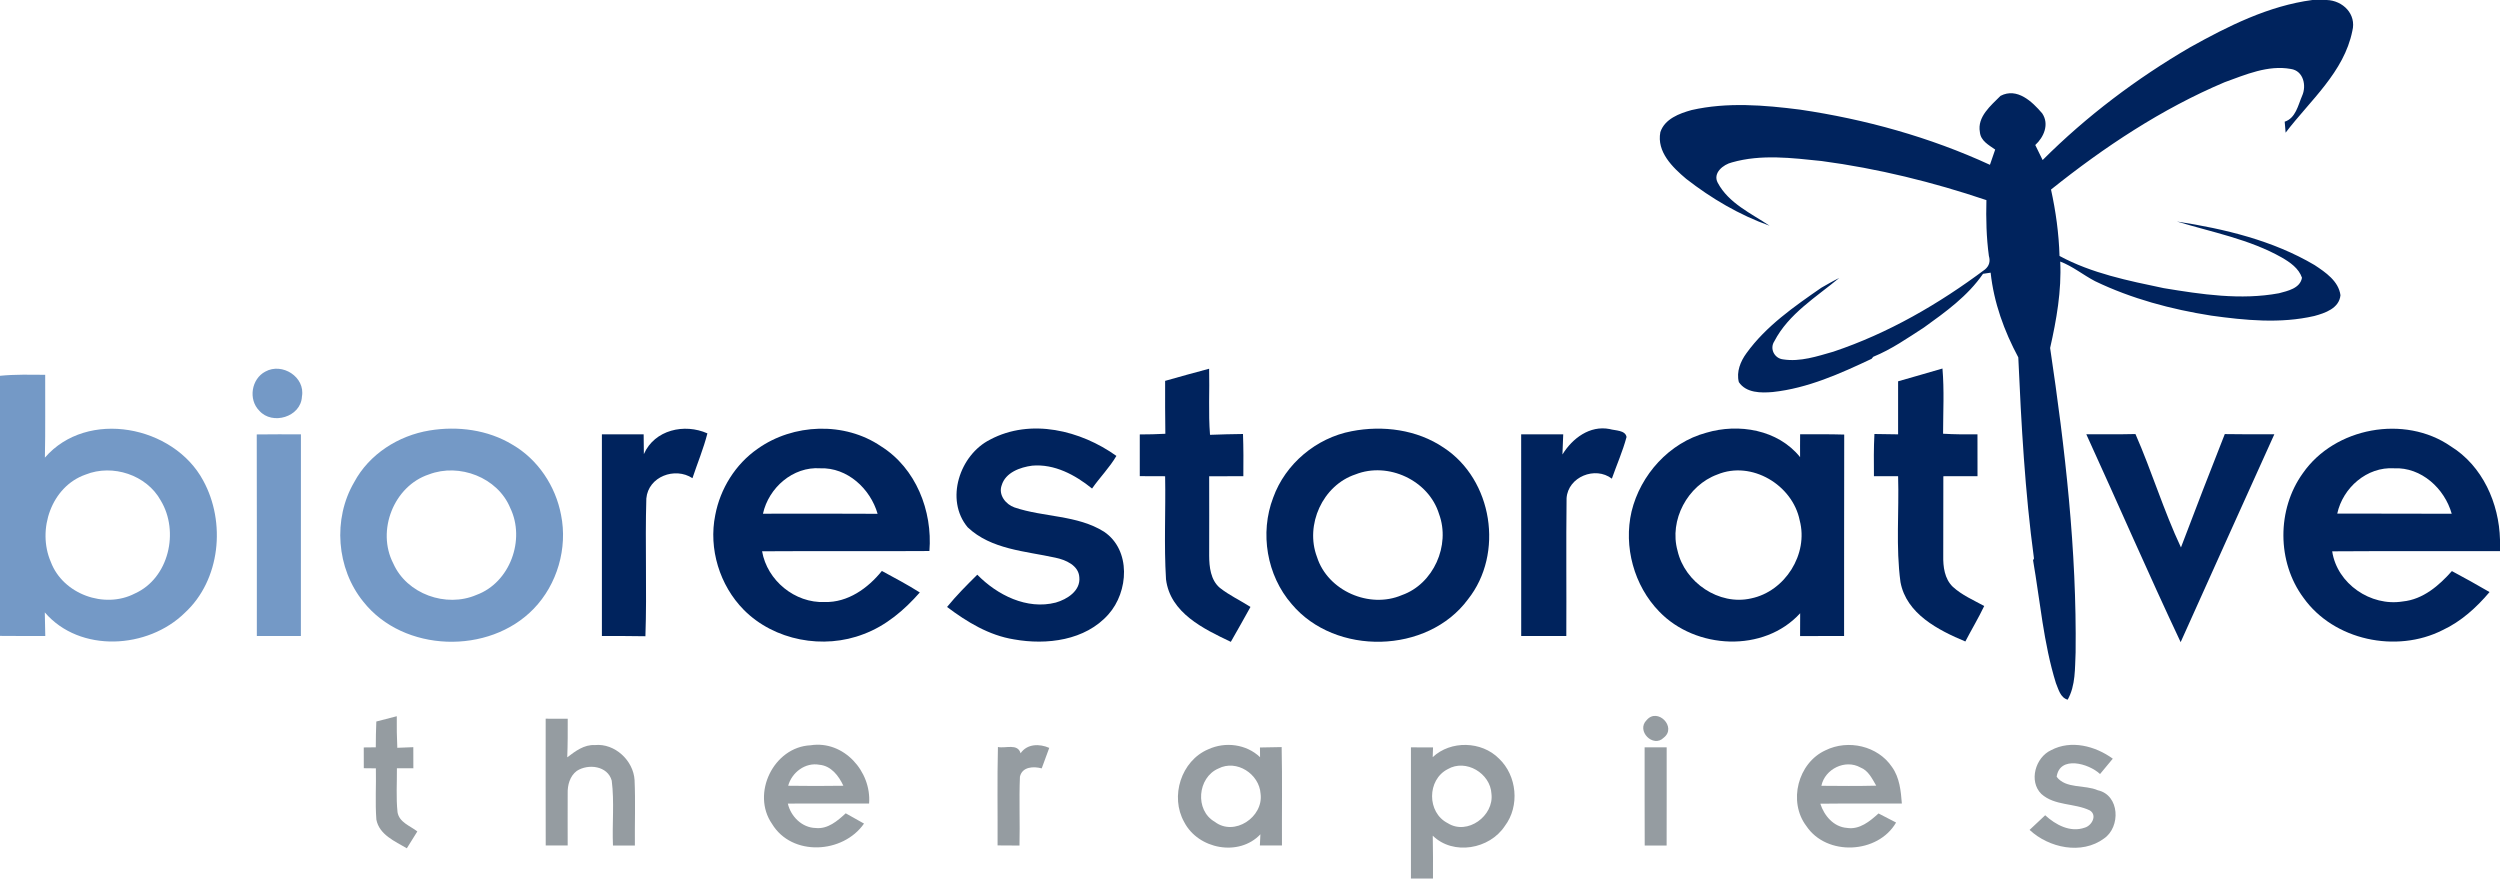 <?xml version="1.0" encoding="UTF-8" standalone="no"?>
<svg
   width="567pt"
   height="199.25pt"
   viewBox="0 0 567 199.25"
   version="1.1"
   id="svg25"
   sodipodi:docname="0001505497.svg"
   xmlns:inkscape="http://www.inkscape.org/namespaces/inkscape"
   xmlns:sodipodi="http://sodipodi.sourceforge.net/DTD/sodipodi-0.dtd"
   xmlns="http://www.w3.org/2000/svg"
   xmlns:svg="http://www.w3.org/2000/svg">
  <defs
     id="defs25" />
  <sodipodi:namedview
     id="namedview25"
     pagecolor="#ffffff"
     bordercolor="#000000"
     borderopacity="0.25"
     inkscape:showpageshadow="2"
     inkscape:pageopacity="0.0"
     inkscape:pagecheckerboard="0"
     inkscape:deskcolor="#d1d1d1"
     inkscape:document-units="pt" />
  <g
     id="#00235dff">
    <path
       fill="#00235d"
       opacity="1"
       d="m 524.45,0 h 3.25 c 3.66,0.12 6.79,3.2 5.81,7.02 -1.88,9.35 -9.6,15.79 -15.13,23.07 -0.05,-0.62 -0.16,-1.87 -0.21,-2.49 2.49,-0.8 3.03,-3.73 3.94,-5.84 1.06,-2.32 0.32,-5.71 -2.55,-6.12 -5.17,-0.94 -10.25,1.28 -15.02,3.01 -14.27,6.03 -27.3,14.69 -39.37,24.34 1.09,4.95 1.78,9.99 1.93,15.06 7.3,3.95 15.58,5.61 23.63,7.3 8.6,1.42 17.47,2.76 26.14,1.16 1.98,-0.53 4.81,-1.11 5.22,-3.52 -0.73,-2.14 -2.69,-3.49 -4.55,-4.57 -7.37,-4.18 -15.79,-5.73 -23.81,-8.18 10.8,1.67 21.72,4.27 31.21,9.87 2.49,1.65 5.45,3.64 5.88,6.84 -0.29,2.98 -3.5,4.06 -5.95,4.72 -7.68,1.77 -15.66,0.98 -23.38,-0.09 -9.06,-1.43 -18.04,-3.82 -26.33,-7.81 -2.68,-1.4 -5.05,-3.37 -7.9,-4.45 0.32,6.63 -0.84,13.18 -2.29,19.6 3.4,22.85 6.06,45.92 5.78,69.06 -0.17,3.59 0.02,7.47 -1.8,10.71 -1.68,-0.47 -2.08,-2.38 -2.67,-3.77 -2.81,-9.06 -3.57,-18.56 -5.18,-27.86 l 0.21,-0.39 c -2.05,-15.12 -2.88,-30.39 -3.56,-45.62 -3.2,-5.98 -5.55,-12.42 -6.27,-19.21 -0.43,0.07 -1.3,0.2 -1.73,0.26 -3.46,5.04 -8.5,8.66 -13.4,12.18 -3.72,2.4 -7.38,4.97 -11.5,6.64 l -0.37,0.46 c -7.13,3.36 -14.49,6.68 -22.41,7.53 -2.66,0.23 -6.04,0.24 -7.7,-2.25 -0.59,-2.35 0.37,-4.7 1.74,-6.57 4.46,-6.17 10.8,-10.55 16.97,-14.83 1.34,-0.75 2.67,-1.55 4.06,-2.22 -5.25,4.37 -11.48,8.12 -14.72,14.36 -1.12,1.69 0.03,3.91 2.01,4.11 3.86,0.6 7.71,-0.7 11.38,-1.75 12.44,-4.17 23.92,-10.82 34.39,-18.65 0.95,-0.8 1.25,-1.82 0.88,-3.07 -0.57,-4.19 -0.67,-8.42 -0.56,-12.65 -12.15,-4.1 -24.67,-7.18 -37.38,-8.87 -6.72,-0.7 -13.72,-1.58 -20.33,0.31 -1.96,0.47 -4.42,2.41 -3.22,4.63 2.48,4.65 7.56,6.92 11.76,9.74 -6.84,-2.44 -13.2,-6.18 -18.91,-10.63 -3.1,-2.61 -6.73,-6.13 -5.87,-10.6 0.99,-3 4.3,-4.24 7.09,-5.01 8.07,-1.83 16.44,-1.13 24.57,-0.1 14.83,2.19 29.45,6.24 43.09,12.52 0.39,-1.15 0.79,-2.31 1.19,-3.46 -1.44,-1.02 -3.3,-1.97 -3.47,-3.96 -0.64,-3.48 2.5,-6.02 4.68,-8.22 3.77,-1.96 7.19,1.31 9.46,3.98 1.64,2.45 0.38,5.37 -1.58,7.17 0.55,1.14 1.11,2.28 1.67,3.41 9.95,-9.95 21.29,-18.49 33.44,-25.57 C 505.38,5.9 514.5,1.32 524.45,0 Z"
       id="path1" />
    <path
       fill="#00235d"
       opacity="1"
       d="m 264.25,86.38 c 3.31,-0.94 6.64,-1.87 9.98,-2.75 0.13,5 -0.2,10 0.2,14.99 2.49,-0.11 4.98,-0.15 7.48,-0.19 0.12,3.19 0.11,6.38 0.08,9.57 -2.59,-0.01 -5.17,0 -7.75,0.02 0.03,5.99 0,11.98 0,17.97 0.01,2.57 0.32,5.56 2.42,7.33 2.15,1.7 4.65,2.86 6.95,4.33 -1.47,2.65 -2.95,5.29 -4.46,7.92 -6.16,-2.93 -13.77,-6.56 -14.7,-14.19 -0.48,-7.77 -0.05,-15.59 -0.2,-23.37 -1.92,-0.01 -3.84,-0.01 -5.75,-0.02 -0.01,-3.15 -0.01,-6.31 0,-9.46 1.93,-0.01 3.87,-0.04 5.8,-0.15 -0.08,-4 -0.04,-8 -0.05,-12 z"
       id="path2" />
    <path
       fill="#00235d"
       opacity="1"
       d="m 430.49,86.48 c 3.35,-0.98 6.72,-1.9 10.06,-2.9 0.42,4.92 0.15,9.86 0.14,14.79 2.59,0.15 5.2,0.17 7.8,0.13 0.01,3.17 0.01,6.33 0.01,9.5 -2.59,0 -5.17,0 -7.75,0.01 -0.01,6.02 0,12.03 -0.02,18.05 -0.05,2.47 0.29,5.19 2.14,7 2.07,1.91 4.7,3.04 7.15,4.38 -1.31,2.75 -2.88,5.35 -4.28,8.05 -6.14,-2.57 -13.37,-6.26 -14.71,-13.46 -1.08,-7.95 -0.29,-16.02 -0.54,-24.03 -1.83,0 -3.66,0 -5.48,0 -0.03,-3.19 -0.06,-6.39 0.11,-9.57 1.78,0.03 3.57,0.06 5.37,0.08 0.01,-4.01 0.01,-8.02 0,-12.03 z"
       id="path3" />
    <path
       fill="#00235d"
       opacity="1"
       d="m 146.03,102.99 c 2.43,-5.53 9.22,-7.02 14.41,-4.7 -0.88,3.47 -2.27,6.77 -3.39,10.16 -3.97,-2.61 -10.02,-0.36 -10.46,4.6 -0.31,10.41 0.15,20.84 -0.21,31.25 -3.29,-0.06 -6.58,-0.06 -9.87,-0.05 -0.02,-15.25 -0.02,-30.5 0,-45.75 3.15,-0.01 6.31,-0.01 9.47,0 0.02,1.12 0.04,3.37 0.05,4.49 z"
       id="path4" />
    <path
       fill="#00235d"
       opacity="1"
       d="m 171.84,101.78 c 8.07,-5.74 19.7,-6.19 27.96,-0.57 7.93,4.96 11.72,14.65 10.99,23.76 -12.65,0.09 -25.3,-0.03 -37.95,0.06 1.16,6.64 7.44,11.78 14.19,11.51 5.26,0.14 9.81,-3.12 12.98,-7.05 2.89,1.57 5.81,3.11 8.6,4.88 -3.51,4 -7.69,7.56 -12.73,9.44 -9.08,3.55 -20.28,1.48 -27.19,-5.5 -5.47,-5.54 -8.02,-13.85 -6.47,-21.49 1.13,-5.99 4.59,-11.56 9.62,-15.04 m 1.2,14.73 c 8.66,-0.01 17.33,-0.04 26,0.02 -1.64,-5.7 -6.87,-10.54 -13.02,-10.32 -6.17,-0.43 -11.69,4.41 -12.98,10.3 z"
       id="path5" />
    <path
       fill="#00235d"
       opacity="1"
       d="m 224.58,99.69 c 9.2,-4.88 20.52,-2.08 28.62,3.71 -1.56,2.67 -3.76,4.87 -5.52,7.4 -3.81,-3.09 -8.53,-5.63 -13.58,-5.19 -2.73,0.36 -6.06,1.54 -6.92,4.46 -0.79,2.15 0.91,4.32 2.89,5.01 6.64,2.26 14.25,1.69 20.34,5.52 6.15,4.17 5.57,13.61 0.97,18.75 -5.24,5.92 -14,6.99 -21.41,5.66 -5.68,-0.91 -10.66,-3.95 -15.18,-7.35 2.11,-2.59 4.48,-4.97 6.86,-7.32 4.51,4.61 11.25,8.01 17.8,6.32 2.58,-0.74 5.65,-2.67 5.34,-5.75 -0.17,-2.71 -3.13,-3.95 -5.43,-4.43 -6.81,-1.5 -14.56,-1.85 -19.89,-6.89 -5.22,-6.24 -1.82,-16.45 5.11,-19.9 z"
       id="path6" />
    <path
       fill="#00235d"
       opacity="1"
       d="m 306.54,97.8 c 7.08,-1.38 14.83,-0.38 20.88,3.72 11.11,7.26 13.75,24.03 5.52,34.4 -9.17,12.44 -30.11,12.87 -39.98,1.09 -5.66,-6.5 -7.28,-16.12 -4.2,-24.15 2.76,-7.68 9.78,-13.54 17.78,-15.06 m 0.89,9.79 c -7.45,2.47 -11.5,11.44 -8.74,18.73 2.43,7.68 11.91,11.81 19.26,8.65 7.18,-2.53 11.05,-11.3 8.43,-18.38 -2.33,-7.65 -11.55,-11.93 -18.95,-9 z"
       id="path7" />
    <path
       fill="#00235d"
       opacity="1"
       d="m 354.36,103.08 c 2.24,-3.65 6.2,-6.66 10.72,-5.77 1.25,0.37 3.55,0.22 3.82,1.8 -0.86,3.23 -2.23,6.3 -3.33,9.45 -3.78,-2.9 -9.94,-0.4 -10.27,4.42 -0.13,10.42 0,20.84 -0.06,31.26 -3.41,0.01 -6.82,0.01 -10.23,0 C 344.99,129 345,113.75 345,98.5 c 3.18,-0.01 6.36,-0.01 9.54,0.01 -0.06,1.52 -0.11,3.05 -0.18,4.57 z"
       id="path8" />
    <path
       fill="#00235d"
       opacity="1"
       d="m 386.96,98.15 c 7.36,-2.2 16.3,-0.71 21.3,5.53 -0.02,-1.73 0,-3.46 0.01,-5.19 3.33,0 6.67,-0.03 10,0.07 -0.06,15.23 0.01,30.46 -0.03,45.68 -3.33,0.01 -6.65,0.01 -9.98,0.02 0,-1.73 0.01,-3.46 0.02,-5.18 -8.25,9.03 -23.72,8.21 -31.97,-0.38 -5.72,-5.88 -8.12,-14.72 -6.27,-22.7 2.02,-8.33 8.56,-15.59 16.92,-17.85 m 2.53,9.47 c -6.74,2.46 -10.97,10.34 -9.02,17.3 1.64,7.18 9.39,12.47 16.68,10.8 7.7,-1.59 13.05,-10.05 11.02,-17.7 -1.61,-8.04 -10.92,-13.63 -18.68,-10.4 z"
       id="path9" />
    <path
       fill="#00235d"
       opacity="1"
       d="m 522.29,107.32 c 7.23,-10.41 23.11,-13.32 33.54,-6.1 7.21,4.45 10.96,12.91 11.17,21.18 v 2.6 c -12.69,0.03 -25.37,-0.05 -38.06,0.04 1.11,7.37 8.75,12.56 16.01,11.37 4.59,-0.46 8.2,-3.58 11.14,-6.89 2.87,1.53 5.72,3.12 8.54,4.76 -2.97,3.51 -6.45,6.67 -10.65,8.63 -10.46,5.3 -24.66,2.33 -31.54,-7.32 -6.05,-8.12 -6.07,-20.07 -0.15,-28.27 m 7.8,9.16 c 8.65,0.05 17.31,-0.02 25.96,0.04 -1.61,-5.73 -6.89,-10.59 -13.07,-10.31 -6.15,-0.39 -11.62,4.4 -12.89,10.27 z"
       id="path10" />
    <path
       fill="#00235d"
       opacity="1"
       d="m 473.17,98.49 c 3.72,0 7.44,0.04 11.15,-0.05 3.71,8.46 6.39,17.37 10.32,25.72 3.26,-8.59 6.56,-17.17 9.94,-25.71 3.74,0.07 7.49,0.05 11.24,0.04 -7.1,15.71 -14.19,31.42 -21.25,47.15 -7.36,-15.61 -14.22,-31.45 -21.4,-47.15 z"
       id="path11" />
  </g>
  <g
     id="#7499c6ff">
    <path
       fill="#7499c6"
       opacity="1"
       d="m 60.19,84.27 c 3.81,-2.11 9.09,1.24 8.29,5.67 -0.22,4.64 -6.74,6.56 -9.67,3.21 -2.54,-2.54 -1.8,-7.23 1.38,-8.88 z"
       id="path12" />
    <path
       fill="#7499c6"
       opacity="1"
       d="m 0,85.23 c 3.4,-0.34 6.83,-0.25 10.25,-0.22 -0.03,6.26 0.07,12.52 -0.07,18.78 9.62,-11.11 29.22,-7.25 35.9,5.19 5.18,9.44 3.93,22.57 -4.17,30.01 -8.35,8.21 -23.8,9.16 -31.75,-0.1 0.05,1.78 0.08,3.57 0.11,5.35 C 6.85,144.25 3.42,144.25 0,144.22 V 85.23 m 19.42,22.4 c -7.78,2.7 -11.06,12.51 -7.9,19.8 2.73,7.32 12.18,10.75 19.06,7.18 7.73,-3.46 10.12,-14.06 5.89,-21.07 -3.2,-5.84 -10.93,-8.36 -17.05,-5.91 z"
       id="path13" />
    <path
       fill="#7499c6"
       opacity="1"
       d="m 97.42,97.63 c 6.38,-1.05 13.22,-0.17 18.8,3.22 5.79,3.35 9.8,9.41 11.03,15.95 1.51,7.52 -0.86,15.73 -6.2,21.26 -10.13,10.51 -29.54,9.95 -38.65,-1.6 -6.1,-7.51 -6.96,-18.76 -2.07,-27.1 3.4,-6.37 10.05,-10.58 17.09,-11.73 m -0.12,9.96 c -7.99,2.62 -11.95,12.76 -8.11,20.19 3.07,6.95 11.99,10.12 18.88,7.14 7.61,-2.79 11.13,-12.54 7.65,-19.72 -2.85,-6.92 -11.54,-10.23 -18.42,-7.61 z"
       id="path14" />
    <path
       fill="#7499c6"
       opacity="1"
       d="m 58.23,98.53 c 3.34,-0.04 6.68,-0.04 10.02,-0.02 0,15.24 0,30.49 -0.01,45.73 -3.33,0.01 -6.66,0.01 -9.99,0 C 58.24,129 58.28,113.77 58.23,98.53 Z"
       id="path15" />
  </g>
  <g
     id="#959ca1ff">
    <path
       fill="#959ca1"
       opacity="1"
       d="m 85.35,163.64 c 1.55,-0.39 3.1,-0.8 4.64,-1.2 -0.02,2.38 0,4.77 0.12,7.16 0.91,-0.04 2.72,-0.11 3.63,-0.14 0,1.59 0,3.19 0.01,4.79 -0.94,0 -2.8,-0.01 -3.73,-0.01 0.03,3.31 -0.21,6.65 0.14,9.96 0.37,2.31 2.87,3.1 4.49,4.37 -0.79,1.27 -1.59,2.54 -2.38,3.82 -2.7,-1.59 -6.26,-3.07 -6.91,-6.51 -0.29,-3.87 -0.02,-7.75 -0.11,-11.62 -0.69,-0.01 -2.06,-0.02 -2.74,-0.03 -0.01,-1.57 -0.01,-3.14 -0.01,-4.71 0.68,-0.01 2.05,-0.03 2.73,-0.03 0,-1.96 0.04,-3.9 0.12,-5.85 z"
       id="path16" />
    <path
       fill="#959ca1"
       opacity="1"
       d="m 123.76,163 c 1.66,0 3.33,0.01 5,0.01 0.01,2.92 0.01,5.84 -0.11,8.75 1.84,-1.39 3.82,-2.92 6.28,-2.78 4.51,-0.44 8.72,3.5 8.99,7.94 0.22,4.94 0.02,9.89 0.07,14.84 -1.66,-0.01 -3.32,-0.01 -4.97,0 -0.21,-4.9 0.34,-9.85 -0.28,-14.71 -0.91,-3.36 -5.32,-3.9 -7.92,-2.21 -1.58,1.17 -2.13,3.25 -2.07,5.13 -0.05,3.93 0.03,7.85 0,11.78 -1.67,-0.01 -3.33,0 -4.98,0.01 -0.03,-9.59 -0.01,-19.18 -0.01,-28.76 z"
       id="path17" />
    <path
       fill="#959ca1"
       opacity="1"
       d="m 373.45,163.33 c 2.48,-2.96 6.94,1.61 3.88,3.98 -2.4,2.4 -6.31,-1.58 -3.88,-3.98 z"
       id="path18" />
    <path
       fill="#959ca1"
       opacity="1"
       d="m 175.1,186.86 c -4.77,-6.86 0.35,-17.45 8.74,-17.83 7.51,-1.17 13.84,5.94 13.27,13.21 -6.15,0.01 -12.29,0 -18.43,0.01 0.67,2.92 3.21,5.47 6.3,5.54 2.75,0.31 4.96,-1.61 6.83,-3.33 1.38,0.77 2.77,1.54 4.15,2.33 -4.76,6.85 -16.36,7.51 -20.86,0.07 m 3.66,-8.65 c 4.17,0.06 8.35,0.07 12.52,0 -1.05,-2.25 -2.77,-4.52 -5.43,-4.76 -3.2,-0.6 -6.26,1.73 -7.09,4.76 z"
       id="path19" />
    <path
       fill="#959ca1"
       opacity="1"
       d="m 231.47,170.84 c 1.49,-2.17 4.28,-2.2 6.5,-1.22 -0.58,1.55 -1.14,3.1 -1.71,4.65 -1.85,-0.51 -4.44,-0.39 -4.94,1.9 -0.22,5.19 0.03,10.4 -0.1,15.6 -1.66,-0.02 -3.31,-0.03 -4.97,-0.03 0.04,-7.44 -0.1,-14.88 0.08,-22.32 1.7,0.38 4.48,-0.89 5.14,1.42 z"
       id="path20" />
    <path
       fill="#959ca1"
       opacity="1"
       d="m 274.04,169.94 c 3.85,-1.78 8.64,-1.17 11.74,1.79 0,-0.55 -0.01,-1.65 -0.02,-2.2 1.64,-0.03 3.28,-0.06 4.92,-0.09 0.16,7.44 0.03,14.87 0.07,22.31 -1.68,0 -3.35,0 -5.01,0.01 0.03,-0.64 0.09,-1.91 0.12,-2.54 -4.86,5.15 -14.11,3.38 -17.28,-2.77 -3.26,-5.78 -0.71,-13.91 5.46,-16.51 m 2.3,4.36 c -4.76,2.04 -5.39,9.48 -0.84,12.08 4.43,3.41 11.11,-1.07 10.4,-6.36 -0.29,-4.48 -5.44,-7.85 -9.56,-5.72 z"
       id="path21" />
    <path
       fill="#959ca1"
       opacity="1"
       d="m 324.94,171.72 c 4.09,-3.84 11.09,-3.65 15.02,0.32 4.1,3.87 4.76,10.77 1.34,15.29 -3.45,5.27 -11.71,6.75 -16.35,2.2 0.08,3.24 0.05,6.48 0.05,9.72 -1.67,-0.01 -3.34,-0.01 -5,0 0,-9.92 0,-19.83 0,-29.75 1.67,0 3.34,0 5.01,0.01 l -0.07,2.21 m 3.41,2.72 c -4.73,2.41 -4.75,9.86 0.01,12.26 4.45,2.81 10.53,-1.67 9.9,-6.68 -0.23,-4.63 -5.8,-7.98 -9.91,-5.58 z"
       id="path22" />
    <path
       fill="#959ca1"
       opacity="1"
       d="m 414.04,170.16 c 5.12,-2.52 11.85,-1 15.07,3.8 1.72,2.4 2.01,5.42 2.23,8.28 -6.16,0.03 -12.33,-0.04 -18.49,0.04 0.87,2.72 3.02,5.27 6.04,5.49 2.85,0.46 5.2,-1.51 7.16,-3.28 1.33,0.68 2.65,1.36 3.98,2.06 -4.09,7.11 -15.75,7.7 -20.35,0.79 -4.18,-5.51 -1.93,-14.33 4.36,-17.18 m -0.95,8.06 c 4.15,0.04 8.29,0.07 12.44,-0.03 -0.93,-1.57 -1.77,-3.43 -3.59,-4.13 -3.43,-1.93 -8.06,0.34 -8.85,4.16 z"
       id="path23" />
    <path
       fill="#959ca1"
       opacity="1"
       d="m 465.19,170.14 c 4.52,-2.4 10.04,-0.95 13.99,1.93 -0.97,1.16 -1.93,2.32 -2.89,3.48 -2.57,-2.42 -9.16,-4.24 -9.84,0.63 2.09,2.77 6.38,1.75 9.33,3.05 4.99,1.1 5.23,8.34 1.4,10.95 -5.06,3.73 -12.49,2.13 -16.87,-1.96 1.17,-1.12 2.35,-2.23 3.54,-3.32 2.37,2.18 5.69,3.97 8.97,2.81 1.58,-0.44 2.9,-2.79 1.17,-3.9 -3.47,-1.7 -7.99,-1.01 -11.02,-3.75 -2.9,-2.88 -1.34,-8.29 2.22,-9.92 z"
       id="path24" />
    <path
       fill="#959ca1"
       opacity="1"
       d="m 373,169.5 c 1.66,0 3.33,0 5,0 -0.01,7.42 0.02,14.84 -0.01,22.26 -1.67,-0.01 -3.32,-0.01 -4.97,0 -0.04,-7.42 -0.01,-14.84 -0.02,-22.26 z"
       id="path25" />
  </g>
</svg>
